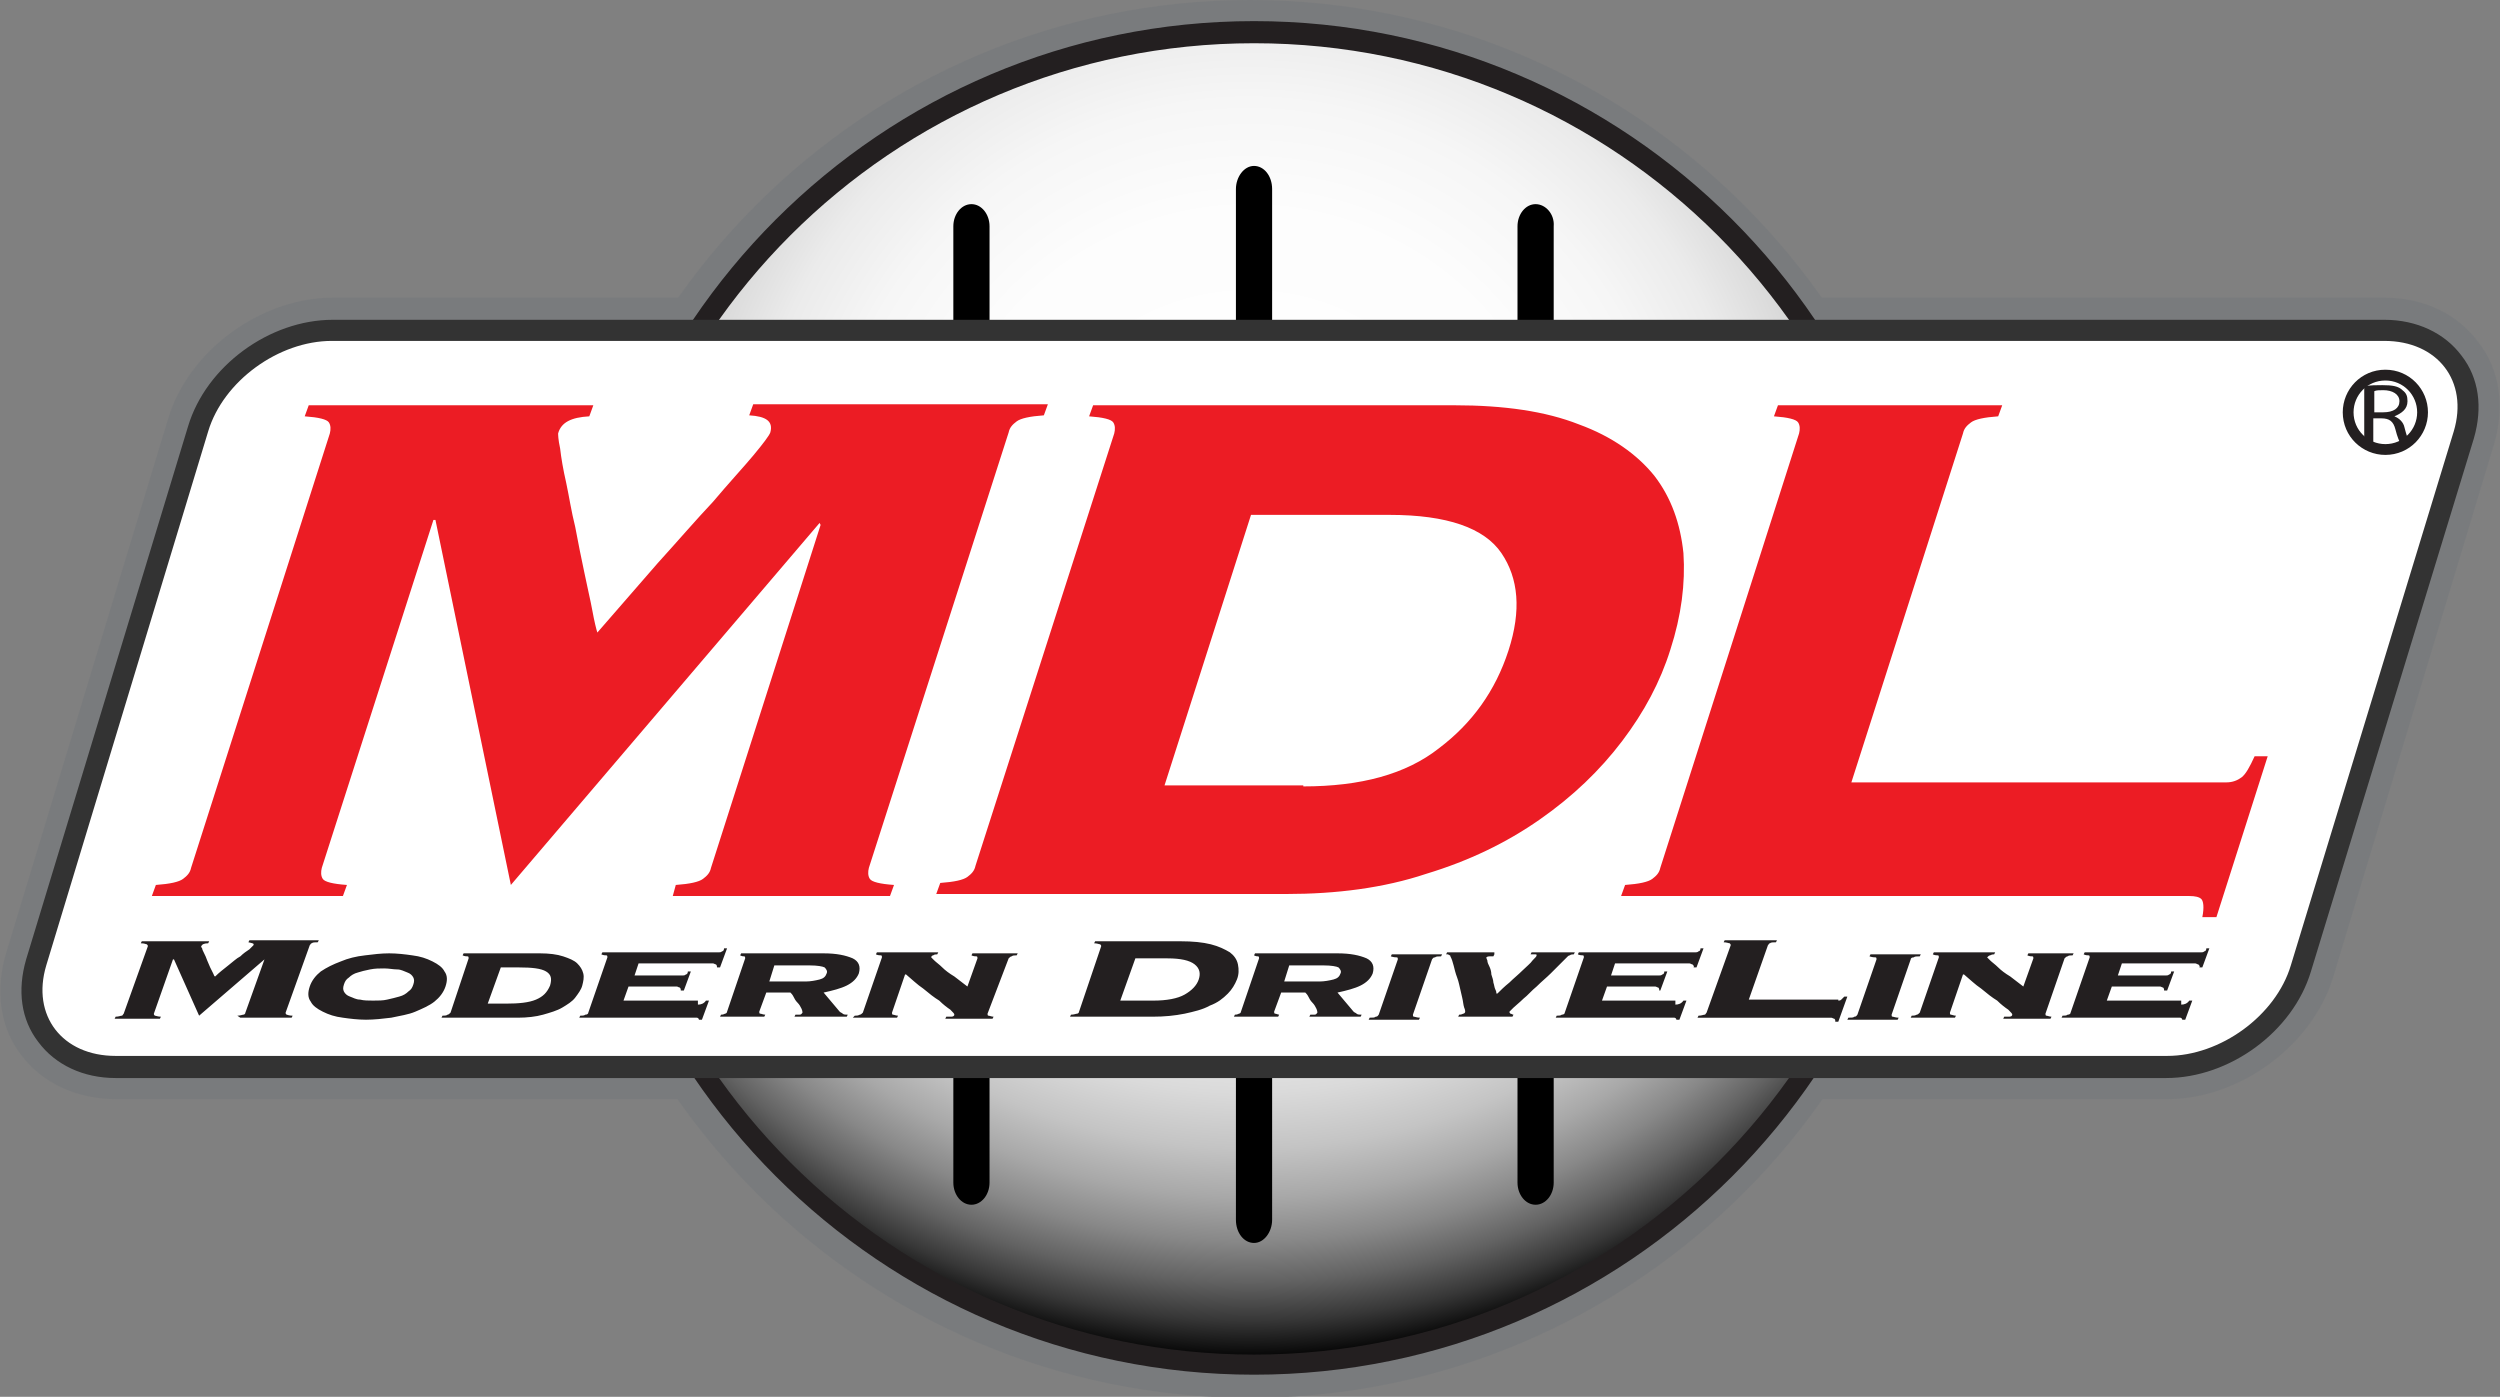 <svg version="1.1" id="Layer_1" xmlns="http://www.w3.org/2000/svg" x="0" y="0" viewBox="0 0 248.6 138.9" xml:space="preserve"><rect x="0" y="0" width="248.6" height="138.9" fill="#808080" stroke="none"/><style>.st1{fill:#797b7d}.st4{fill:#231f20}</style><radialGradient id="SVGID_1_" cx="124.292" cy="69.467" r="90.398" gradientUnits="userSpaceOnUse"><stop offset="0" style="stop-color:#fff"/><stop offset=".373" style="stop-color:#fdfdfd"/><stop offset=".507" style="stop-color:#f6f6f6"/><stop offset=".603" style="stop-color:#ebebeb"/><stop offset=".68" style="stop-color:#dadada"/><stop offset=".746" style="stop-color:#c4c4c4"/><stop offset=".805" style="stop-color:#a8a8a8"/><stop offset=".858" style="stop-color:#888"/><stop offset=".907" style="stop-color:#626262"/><stop offset=".952" style="stop-color:#373737"/><stop offset=".993" style="stop-color:#090909"/><stop offset="1" style="stop-color:#000"/></radialGradient><path d="M11.5 107.2c-3.2 0-6.1-1.3-7.7-3.6-1.7-2.3-2.1-5.2-1.2-8.2l16.1-53.1c1.8-5.9 8.1-10.6 14.4-10.6H237c3.2 0 6.1 1.3 7.7 3.6 1.7 2.3 2.1 5.2 1.2 8.2l-16.1 53.1c-1.8 5.9-8.1 10.6-14.4 10.6z" style="fill:url(#SVGID_1_)"/><path class="st1" d="M237.1 33.9c5.3 0 8.4 4 6.9 9L227.8 96c-1.5 5-7 9-12.3 9h-204c-5.3 0-8.4-4-6.9-9l16.1-53.1c1.5-5 7-9 12.3-9zm0-4.3h-204c-7.2 0-14.4 5.3-16.4 12.1L.6 94.8c-1.1 3.7-.6 7.4 1.5 10.1 2.1 2.8 5.5 4.4 9.5 4.4h203.9c7.2 0 14.4-5.3 16.5-12.1l16-53c1.1-3.7.6-7.4-1.5-10.1-2.1-2.9-5.5-4.5-9.4-4.5"/><radialGradient id="SVGID_00000060017861369675862310000018326725493674574258_" cx="124.292" cy="69.467" r="67.318" gradientUnits="userSpaceOnUse"><stop offset="0" style="stop-color:#fff"/><stop offset=".373" style="stop-color:#fdfdfd"/><stop offset=".507" style="stop-color:#f6f6f6"/><stop offset=".603" style="stop-color:#ebebeb"/><stop offset=".68" style="stop-color:#dadada"/><stop offset=".746" style="stop-color:#c4c4c4"/><stop offset=".805" style="stop-color:#a8a8a8"/><stop offset=".858" style="stop-color:#888"/><stop offset=".907" style="stop-color:#626262"/><stop offset=".952" style="stop-color:#373737"/><stop offset=".993" style="stop-color:#090909"/><stop offset="1" style="stop-color:#000"/></radialGradient><circle style="fill:url(#SVGID_00000060017861369675862310000018326725493674574258_)" cx="124.3" cy="69.5" r="67.3"/><path class="st1" d="M124.3 4.3c36 0 65.2 29.2 65.2 65.2s-29.2 65.2-65.2 65.2-65.2-29.2-65.2-65.2S88.3 4.3 124.3 4.3m0-4.3C86 0 54.8 31.2 54.8 69.5S86 139 124.3 139s69.5-31.2 69.5-69.5S162.6 0 124.3 0"/><radialGradient id="SVGID_00000121962330332829469510000000697887330862078384_" cx="124.2" cy="52.085" r="90.646" gradientUnits="userSpaceOnUse"><stop offset="0" style="stop-color:#fff"/><stop offset=".342" style="stop-color:#fdfdfd"/><stop offset=".465" style="stop-color:#f6f6f6"/><stop offset=".553" style="stop-color:#ebebeb"/><stop offset=".624" style="stop-color:#dadada"/><stop offset=".685" style="stop-color:#c4c4c4"/><stop offset=".739" style="stop-color:#a8a8a8"/><stop offset=".787" style="stop-color:#888"/><stop offset=".832" style="stop-color:#626262"/><stop offset=".874" style="stop-color:#373737"/><stop offset=".911" style="stop-color:#090909"/><stop offset=".918" style="stop-color:#000"/><stop offset=".936" style="stop-color:#030303"/><stop offset=".948" style="stop-color:#0b0b0b"/><stop offset=".957" style="stop-color:#191919"/><stop offset=".965" style="stop-color:#2e2e2e"/><stop offset=".972" style="stop-color:#484848"/><stop offset=".979" style="stop-color:#686868"/><stop offset=".986" style="stop-color:#8f8f8f"/><stop offset=".992" style="stop-color:#bbb"/><stop offset=".998" style="stop-color:#ededed"/><stop offset="1" style="stop-color:#fff"/></radialGradient><circle style="fill:url(#SVGID_00000121962330332829469510000000697887330862078384_)" cx="124.7" cy="69.5" r="66.2"/><path class="st4" d="M124.7 4.3c36 0 65.2 29.2 65.2 65.2s-29.2 65.2-65.2 65.2-65.2-29.2-65.2-65.2S88.7 4.3 124.7 4.3m0-2.2c-37.1 0-67.3 30.2-67.3 67.3s30.2 67.3 67.3 67.3S192 106.5 192 69.4 161.8 2.1 124.7 2.1"/><path d="M96.6 20.3c-1 0-1.8 1-1.8 2.2v95.1c0 1.2.8 2.2 1.8 2.2s1.8-1 1.8-2.2V22.5c0-1.2-.8-2.2-1.8-2.2m28.1-3.8c-1 0-1.8 1.1-1.8 2.3v102.5c0 1.3.8 2.3 1.8 2.3s1.8-1.1 1.8-2.3V18.8c0-1.3-.8-2.3-1.8-2.3m28 3.8c-1 0-1.8 1-1.8 2.2v95.1c0 1.2.8 2.2 1.8 2.2s1.8-1 1.8-2.2V22.5c.1-1.2-.8-2.2-1.8-2.2"/><path d="M11.5 106.1c-2.9 0-5.4-1.1-6.9-3.1s-1.8-4.6-1-7.3l16.1-53.1c1.6-5.4 7.6-9.8 13.4-9.8H237c2.9 0 5.4 1.1 6.9 3.1s1.8 4.6 1 7.3l-16.1 53.1c-1.6 5.4-7.6 9.8-13.4 9.8z" style="fill:#fff"/><path d="M237.1 33.9c5.3 0 8.4 4 6.9 9L227.8 96c-1.5 5-7 9-12.3 9h-204c-5.3 0-8.4-4-6.9-9l16.1-53.1c1.5-5 7-9 12.3-9zm0-2.1h-204c-6.3 0-12.6 4.6-14.4 10.6l-16.1 53c-.9 3.1-.5 6 1.2 8.2 1.7 2.3 4.5 3.6 7.7 3.6h203.9c6.3 0 12.6-4.6 14.4-10.6l16.2-53c.9-3.1.5-6-1.2-8.2-1.7-2.3-4.5-3.6-7.7-3.6" style="fill:#333"/><path d="M67.2 88q2.1-.15 2.7-.6c.4-.3.7-.6.8-1.1l10.9-34.1-.1-.2-30.7 36-7.5-36.3h-.2L32 86.3c-.1.4-.1.8.1 1.1q.3.45 2.4.6l-.4 1.1h-19l.4-1.1q2.1-.15 2.7-.6c.4-.3.7-.6.8-1.1l13.8-43.2c.1-.4.1-.8-.1-1.1q-.3-.45-2.4-.6l.4-1.1H59l-.4 1.1c-1.8.1-2.8.6-3.1 1.7 0 .1 0 .6.2 1.5.1.9.3 2.1.6 3.4.3 1.4.5 2.8.9 4.4q.45 2.4.9 4.5c.3 1.5.6 2.7.8 3.8s.4 1.9.5 2.2l6-6.9c2-2.2 3.8-4.3 5.5-6.1 1.6-1.9 3-3.4 4-4.6s1.6-2 1.7-2.3c.3-1.1-.4-1.6-2.1-1.7l.4-1.1h29.3l-.4 1.1q-2.1.15-2.7.6c-.4.3-.7.6-.8 1.1L86.4 86.3c-.1.4-.1.8.1 1.1q.3.45 2.4.6l-.4 1.1H66.9zm43.6-44.9c.1-.4.1-.8-.1-1.1q-.3-.45-2.4-.6l.4-1.1h35.9c5 0 9.1.6 12.4 1.9 3.3 1.2 5.8 3 7.5 5.1 1.7 2.2 2.6 4.8 2.9 7.7.2 3-.2 6.2-1.3 9.6-1 3.2-2.6 6.2-4.8 9.1s-4.9 5.5-8.2 7.8-7 4.1-11.3 5.4c-4.2 1.4-8.9 2-13.9 2H93.1l.4-1.1q2.1-.15 2.7-.6c.4-.3.7-.6.8-1.1zm18.8 35.1c5.7 0 10.2-1.2 13.5-3.8 3.3-2.5 5.6-5.7 6.9-9.7s1-7.2-.7-9.7-5.4-3.8-11.1-3.8h-13.8l-8.6 26.9h13.8zm91.8-.4c.6 0 1.1-.2 1.5-.5s.8-1 1.3-2.1h1.3l-5.1 16H219c.2-1 .1-1.6-.1-1.8q-.3-.3-1.2-.3h-56.5l.4-1.1q2.1-.15 2.7-.6c.4-.3.7-.6.8-1.1l13.8-43.2c.1-.4.1-.8-.1-1.1q-.3-.45-2.4-.6l.4-1.1h22.3l-.4 1.1q-2.1.15-2.7.6c-.4.3-.7.6-.8 1.1l-11.1 34.7z" style="fill:#ec1c24"/><path class="st4" d="M23.6 101c.3 0 .5-.1.6-.1s.2-.1.2-.2l1.9-5.3-6.5 5.6-2.5-5.6h-.1l-1.9 5.4c0 .1 0 .1.1.2.1 0 .3.1.6.1l-.1.2h-4.5l.1-.2c.3 0 .5-.1.6-.1s.1-.1.2-.2l2.4-6.7c0-.1 0-.1-.1-.2-.1 0-.2-.1-.6-.1l.1-.2h6.7l-.1.2c-.4 0-.6.1-.7.3 0 0 0 .1.1.2 0 .1.1.3.2.5s.2.4.3.7c.1.2.2.5.3.7l.3.6c.1.2.1.3.2.3.4-.4.8-.7 1.3-1.1.4-.3.8-.7 1.2-.9.3-.3.6-.5.9-.7l.4-.4c.1-.2-.1-.2-.5-.3l.1-.2h6.9l-.1.2c-.3 0-.5 0-.6.1-.1 0-.1.1-.2.2l-2.4 6.7c0 .1 0 .1.1.2.1 0 .2.1.6.1l-.1.2h-5.1zm15.1-6.2c.8 0 1.6.1 2.3.2.8.1 1.4.3 2 .6s1 .6 1.2 1c.3.4.3.9.1 1.5s-.6 1.1-1.1 1.5-1.2.7-1.9 1-1.5.4-2.4.6c-.8.1-1.7.2-2.5.2s-1.6-.1-2.3-.2c-.8-.1-1.4-.3-2-.6s-1-.6-1.2-1c-.3-.4-.3-.9-.1-1.5s.6-1.1 1.1-1.5c.6-.4 1.2-.7 2-1q1.05-.45 2.4-.6c.8-.1 1.6-.2 2.4-.2m-.5 1.5c-.5 0-.9 0-1.4.1q-.75.15-1.2.3c-.4.1-.7.3-.9.5-.3.2-.4.4-.5.7s-.1.5 0 .7.3.4.6.5.6.3 1 .3c.4.1.8.1 1.3.1s1 0 1.4-.1.9-.2 1.2-.3c.4-.1.7-.3.9-.5.3-.2.4-.4.5-.7s.1-.5 0-.7-.3-.4-.6-.5-.6-.3-1-.3-.8-.1-1.3-.1m8.4-1c0-.1 0-.2-.1-.2s-.3 0-.5-.1l.1-.2h7.6c.9 0 1.7.1 2.3.3s1.1.4 1.4.7.5.6.6 1 0 .8-.1 1.2-.4.8-.7 1.2-.8.7-1.3 1-1.2.5-1.9.7-1.6.3-2.5.3h-7.6l.1-.2c.2 0 .4 0 .5-.1.1 0 .2-.1.3-.2zm3.7 4.5c1.3 0 2.3-.1 3-.4s1.1-.7 1.4-1.4c.2-.7.1-1.1-.4-1.4s-1.4-.4-2.7-.4h-1.8l-1.3 3.6zm19.1.1c.3 0 .6-.1.8-.4h.3l-.7 1.9h-.3c0-.1-.1-.2-.2-.2H57.6l.1-.2c.2 0 .4 0 .5-.1.2 0 .3-.1.3-.2l1.9-5.5c0-.1 0-.2-.1-.2s-.3 0-.5-.1l.1-.2h11.6c.1 0 .2 0 .3-.1.1 0 .2-.1.2-.3h.3l-.7 1.9h-.3c0-.1 0-.2-.1-.3-.1 0-.2-.1-.3-.1h-7.4l-.4 1.2h4.8c.1 0 .2 0 .3-.1.1 0 .2-.1.2-.3h.3l-.7 1.9h-.3c0-.1 0-.2-.1-.3-.1 0-.2-.1-.3-.1h-4.8l-.5 1.4h7.4zm4.7-4.6c0-.1 0-.2-.1-.2s-.2 0-.4-.1l.1-.2h8.2c1.3 0 2.2.2 2.9.5q.9.45.6 1.5-.3.75-1.2 1.2c-.6.3-1.4.5-2.3.7l1.6 1.9c.1.1.2.1.3.2s.3.1.5.1l-.1.2H79l.1-.2h.4c.2 0 .2-.1.3-.2 0 0 0-.2-.1-.4s-.2-.4-.4-.6-.3-.4-.4-.6-.2-.3-.3-.4h-2.4l-.7 1.9c0 .1 0 .2.1.2s.3.1.5.1l-.1.2h-4.4l.1-.2c.1 0 .2 0 .4-.1.1 0 .2-.1.2-.2zm6 2.3c.5 0 1-.1 1.4-.2s.6-.3.7-.6c.1-.2 0-.4-.2-.6-.2-.1-.7-.2-1.5-.2H77l-.5 1.6zm18.1 3.2c0 .1 0 .2.1.2s.3.1.5.1l-.1.2H94l.1-.2h.5c.2 0 .3-.1.3-.2s-.1-.2-.4-.5c-.3-.2-.7-.5-1.1-.9-.5-.3-1-.7-1.6-1.2-.6-.4-1.1-.9-1.7-1.4H90l-1.3 3.8c0 .1 0 .2.1.2s.3.1.5.1l-.1.2h-4.4l.2-.2c.2 0 .3 0 .5-.1.1 0 .2-.1.3-.2l1.9-5.5c0-.1 0-.2-.1-.2s-.3 0-.5-.1l.1-.2h6.1l-.1.2c-.1 0-.3 0-.4.1-.1 0-.2.1-.2.2l.3.3c.2.2.5.4.8.7q.45.45 1.2.9c.4.3.9.7 1.3 1l1-2.8c0-.1 0-.2-.1-.2s-.3 0-.5-.1l.1-.2h4.5l-.1.2c-.2 0-.4 0-.5.1-.1 0-.2.1-.3.2zm11.3-6.7c0-.1 0-.1-.1-.2-.1 0-.3-.1-.6-.1l.1-.2h8.5q1.8 0 3 .3c.8.2 1.4.5 1.9.8.4.3.7.7.8 1.2s.1 1-.1 1.5-.5 1-.9 1.4c-.5.5-1 .9-1.8 1.2-.7.4-1.6.6-2.5.8-1 .2-2 .3-3.2.3h-8.2l.1-.2c.3 0 .5-.1.6-.1s.2-.1.2-.2zm5.2 5.4c1.3 0 2.4-.2 3.1-.6s1.2-.9 1.4-1.5.1-1.1-.4-1.5q-.75-.6-2.7-.6h-3.2l-1.5 4.2zm10.5-4.2c0-.1 0-.2-.1-.2s-.2 0-.4-.1l.1-.2h8.2c1.3 0 2.2.2 2.9.5q.9.45.6 1.5-.3.75-1.2 1.2c-.6.3-1.4.5-2.3.7l1.6 1.9c.1.1.2.1.3.2s.3.1.5.1l-.1.2h-5.1l.1-.2h.4c.2 0 .2-.1.3-.2 0 0 0-.2-.1-.4s-.2-.4-.4-.6-.3-.4-.4-.6-.2-.3-.3-.4h-2.4l-.7 1.9c0 .1 0 .2.1.2s.3.1.4.1l-.1.2h-4.4l.1-.2c.1 0 .2 0 .4-.1.1 0 .2-.1.2-.2zm6 2.3c.5 0 1-.1 1.4-.2s.6-.3.7-.6c.1-.2 0-.4-.2-.6-.2-.1-.7-.2-1.5-.2h-3.4l-.5 1.6zm12.1-2.5c-.3 0-.5 0-.6.1-.2 0-.2.1-.3.2l-1.9 5.5c0 .1 0 .2.1.2s.3.1.6.1l-.1.2h-5l.1-.2c.3 0 .5 0 .6-.1.2 0 .2-.1.3-.2l1.9-5.5c0-.1 0-.2-.1-.2s-.3 0-.6-.1l.1-.2h5zm5.3-.2-.1.2h-.4c-.2 0-.3.1-.3.1s0 .1.1.3c0 .2.1.4.2.6s.2.5.2.8c.1.3.2.6.2.8.1.3.1.5.2.7s.1.3.1.4h.1c.3-.3.7-.7 1.2-1.1.4-.4.9-.8 1.3-1.2s.8-.7 1-1c.3-.3.4-.4.4-.5s0-.1-.2-.1h-.4l.1-.2h4.3l-.1.2c-.1 0-.3 0-.4.1-.1 0-.2.1-.2.1l-.6.6-1.1 1.1c-.4.4-.9.8-1.4 1.3-.5.4-.9.9-1.3 1.2-.4.4-.8.7-1 .9l-.4.4c0 .1 0 .1.1.2.1 0 .2.1.3.1l-.1.2H145l.1-.2c.1 0 .2 0 .4-.1.1 0 .2-.1.2-.2 0 0 0-.2-.1-.4-.1-.3-.1-.6-.2-1s-.2-.9-.3-1.3c-.1-.5-.3-.9-.4-1.3s-.2-.8-.3-1.1-.2-.4-.2-.5c-.1 0-.2-.1-.2-.1h-.2l.1-.2h4.7zm18 5c.3 0 .6-.1.8-.4h.3l-.7 1.9h-.3c0-.1-.1-.2-.2-.2h-11.8l.1-.2c.2 0 .4 0 .5-.1.2 0 .3-.1.3-.2l1.9-5.5c0-.1 0-.2-.1-.2s-.3 0-.5-.1l.1-.2h11.6c.1 0 .2 0 .3-.1.1 0 .2-.1.2-.3h.3l-.7 1.9h-.3c.1-.1 0-.2-.1-.3-.1 0-.2-.1-.3-.1h-7.4l-.4 1.2h4.8c.1 0 .2 0 .3-.1.1 0 .2-.1.2-.3h.3l-.7 1.9h-.1c0-.1 0-.2-.1-.3-.1 0-.2-.1-.3-.1h-4.8l-.5 1.4h7.3zm16.2-.4c.1 0 .2 0 .3-.1l.3-.3h.3l-.9 2.5h-.3c0-.2 0-.2-.1-.3-.1 0-.2-.1-.3-.1h-13.3l.1-.2c.3 0 .5-.1.6-.1s.1-.1.2-.2l2.4-6.7c0-.1 0-.1-.1-.2-.1 0-.3-.1-.6-.1l.1-.2h5.2l-.1.2c-.3 0-.5 0-.6.1-.1 0-.1.1-.2.2l-1.9 5.4h8.9zm8.1-4.4c-.3 0-.5 0-.6.1-.2 0-.3.1-.3.2l-1.9 5.5c0 .1 0 .2.1.2s.3.1.6.1l-.1.2h-5l.1-.2c.3 0 .5 0 .6-.1.2 0 .2-.1.3-.2l1.9-5.5c0-.1 0-.2-.1-.2s-.3 0-.6-.1l.1-.2h5zm12.5 5.7c0 .1 0 .2.1.2s.3.1.5.1l-.1.2h-4.7l.1-.2h.5c.2 0 .3-.1.3-.2s-.1-.2-.4-.5c-.3-.2-.7-.5-1.1-.9-.5-.3-1-.7-1.6-1.2-.6-.4-1.1-.9-1.7-1.4h-.1l-1.3 3.8c0 .1 0 .2.1.2s.3.1.5.1l-.1.2H190l.1-.2c.2 0 .3 0 .5-.1.1 0 .2-.1.3-.2l1.9-5.5c0-.1 0-.2-.1-.2s-.3 0-.5-.1l.1-.2h6.1l-.1.2c-.1 0-.2 0-.4.1-.1 0-.2.1-.3.2l.3.3c.2.2.5.4.8.7q.45.45 1.2.9c.4.3.9.7 1.3 1l1-2.8c0-.1 0-.2-.1-.2s-.3 0-.5-.1l.1-.2h4.5l-.1.2c-.2 0-.4 0-.5.1-.1 0-.2.1-.3.2zm13.5-.9c.3 0 .6-.1.8-.4h.3l-.7 1.9h-.3c0-.1-.1-.2-.2-.2H205l.1-.2c.2 0 .4 0 .5-.1.2 0 .3-.1.3-.2l1.9-5.5c0-.1 0-.2-.1-.2s-.3 0-.5-.1l.1-.2h11.6c.1 0 .2 0 .3-.1.1 0 .2-.1.2-.3h.3l-.7 1.9h-.3c.1-.1 0-.2-.1-.3-.1 0-.2-.1-.3-.1H211l-.4 1.2h4.8c.1 0 .2 0 .3-.1.1 0 .2-.1.2-.3h.3l-.7 1.9h-.3c0-.1 0-.2-.1-.3-.1 0-.2-.1-.3-.1H210l-.5 1.4h7.4zm18.3-61.5c.5-.1 1.1-.1 1.7-.1 1 0 1.6.1 2 .5.4.3.5.6.5 1.1 0 .8-.6 1.2-1.3 1.5.5.2.9.6 1 1.1.2.8.4 1.3.5 1.6h-.9c-.1-.2-.3-.6-.5-1.4s-.6-1.1-1.4-1.1h-.8V44h-.9v-5.6zm.9 2.6h.9c1 0 1.6-.4 1.6-1.1s-.7-1.1-1.6-1.1c-.4 0-.7 0-.9.1z"/><path d="M240.9 41c0 2-1.6 3.7-3.7 3.7-2 0-3.7-1.6-3.7-3.7 0-2 1.6-3.7 3.7-3.7s3.7 1.7 3.7 3.7z" style="fill:none;stroke:#231f20;stroke-width:1.074"/></svg>